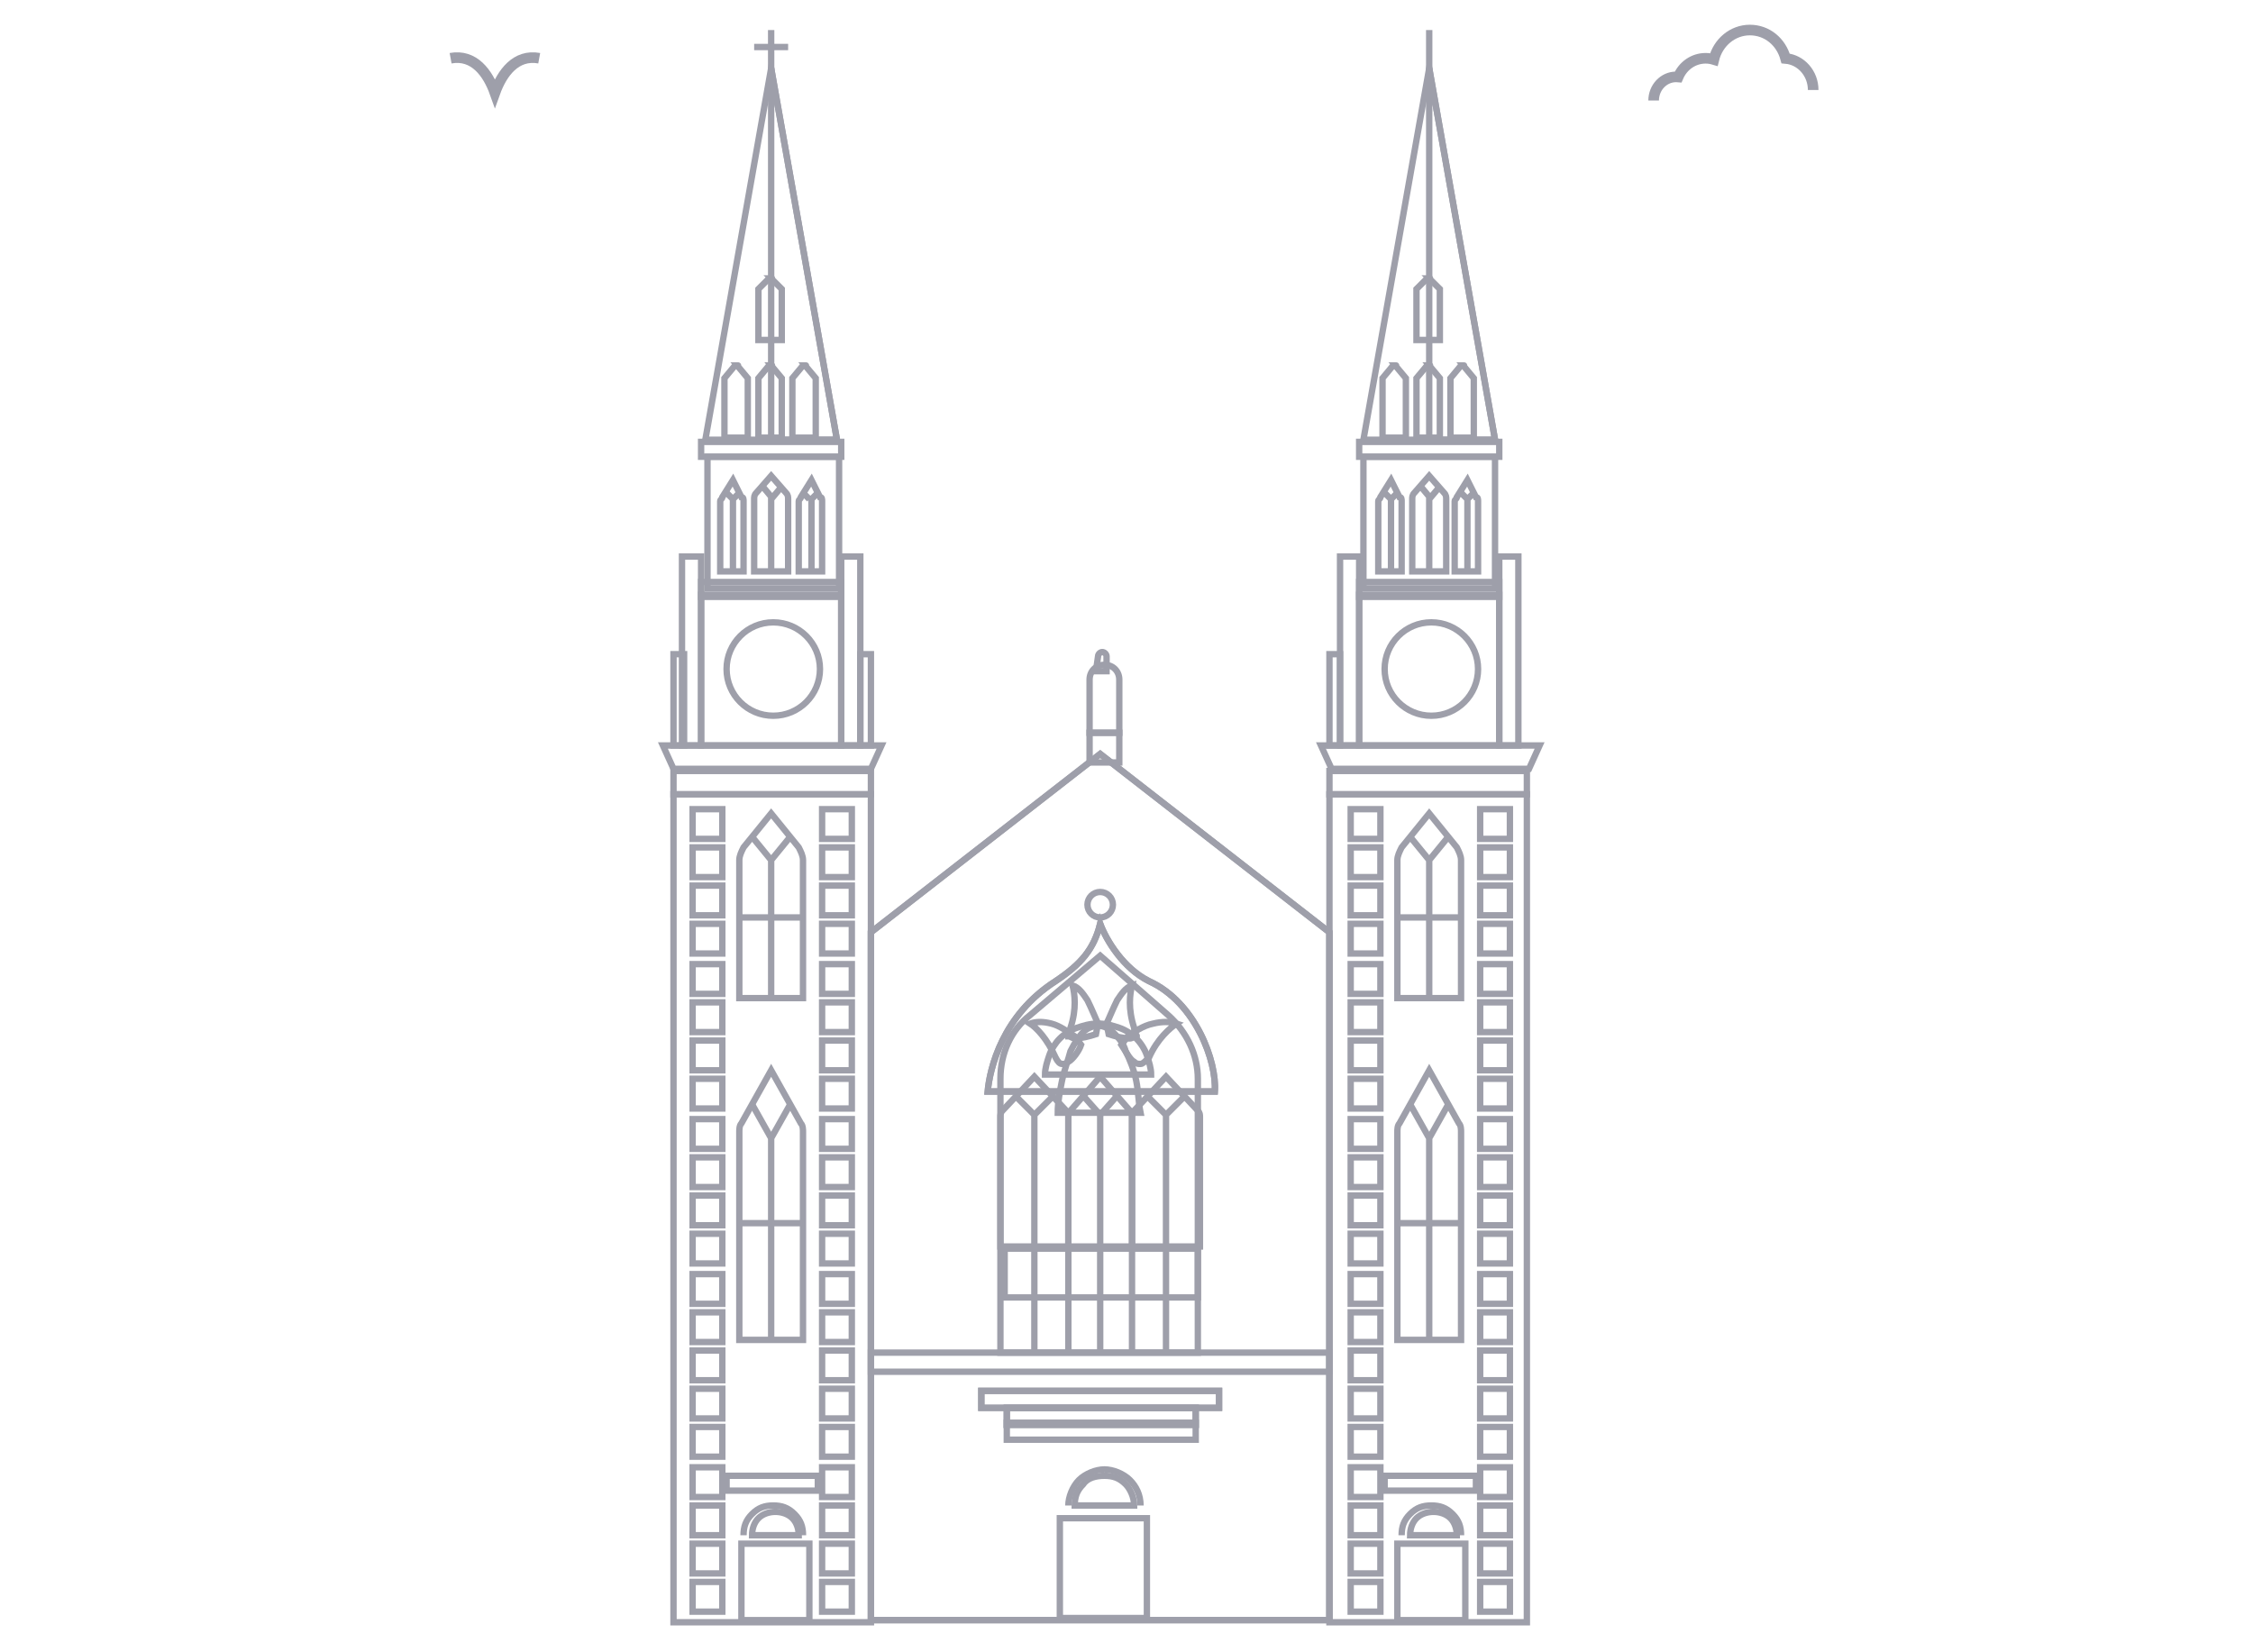 <svg width="75" height="55" viewBox="0 0 75 55" fill="none" xmlns="http://www.w3.org/2000/svg">
<mask id="mask0_674_27" style="mask-type:alpha" maskUnits="userSpaceOnUse" x="0" y="0" width="75" height="55">
<rect width="75" height="55" fill="#D9D9D9"/>
</mask>
<g mask="url(#mask0_674_27)">
<path d="M47.577 2.272L49.768 14.639H45.387L47.577 2.272Z" stroke="#9E9FAA" stroke-width="0.212" stroke-miterlimit="10"/>
<path d="M47.577 2.272L49.768 14.639H47.577V2.272Z" stroke="#9E9FAA" stroke-width="0.212" stroke-miterlimit="10"/>
<path d="M49.909 14.709H45.245V15.204H49.909V14.709Z" stroke="#9E9FAA" stroke-width="0.212" stroke-miterlimit="10"/>
<path d="M49.768 15.204H45.387V19.585H49.768V15.204Z" stroke="#9E9FAA" stroke-width="0.212" stroke-miterlimit="10"/>
<path d="M49.909 19.797H45.245V24.815H49.909V19.797Z" stroke="#9E9FAA" stroke-width="0.212" stroke-miterlimit="10"/>
<path d="M50.828 25.663H44.256V26.44H50.828V25.663Z" stroke="#9E9FAA" stroke-width="0.212" stroke-miterlimit="10"/>
<path d="M50.828 26.44H44.256V54H50.828V26.44Z" stroke="#9E9FAA" stroke-width="0.212" stroke-miterlimit="10"/>
<path d="M46.305 15.981L45.952 16.547C45.952 16.617 45.881 16.617 45.881 16.688V19.02H46.659V16.688C46.659 16.617 46.659 16.547 46.588 16.547L46.305 15.981Z" stroke="#9E9FAA" stroke-width="0.212"/>
<path d="M48.849 15.981L48.496 16.547C48.496 16.617 48.425 16.617 48.425 16.688V19.02H49.203V16.688C49.203 16.617 49.203 16.547 49.132 16.547L48.849 15.981Z" stroke="#9E9FAA" stroke-width="0.212"/>
<path d="M47.507 9.268L47.153 9.621V11.317H47.931V9.621L47.577 9.268C47.648 9.268 47.577 9.268 47.507 9.268Z" stroke="#9E9FAA" stroke-width="0.212" stroke-miterlimit="10"/>
<path d="M47.507 12.165L47.153 12.589V14.568H47.931V12.589L47.577 12.165C47.648 12.165 47.577 12.165 47.507 12.165Z" stroke="#9E9FAA" stroke-width="0.212" stroke-miterlimit="10"/>
<path d="M48.637 12.165L48.284 12.589V14.568H49.061V12.589L48.708 12.165C48.779 12.165 48.708 12.165 48.637 12.165Z" stroke="#9E9FAA" stroke-width="0.212" stroke-miterlimit="10"/>
<path d="M46.376 12.165L46.023 12.589V14.568H46.8V12.589L46.447 12.165C46.517 12.165 46.447 12.165 46.376 12.165Z" stroke="#9E9FAA" stroke-width="0.212" stroke-miterlimit="10"/>
<path d="M47.577 15.84L47.083 16.405C47.012 16.476 47.012 16.547 47.012 16.617V19.02H48.143V16.617C48.143 16.547 48.143 16.476 48.072 16.405L47.577 15.84Z" stroke="#9E9FAA" stroke-width="0.212"/>
<path d="M47.577 27.076L46.659 28.207C46.588 28.348 46.517 28.489 46.517 28.631V33.224H48.637V28.631C48.637 28.489 48.567 28.348 48.496 28.207L47.577 27.076Z" stroke="#9E9FAA" stroke-width="0.212"/>
<path d="M47.577 35.627L46.588 37.393C46.517 37.464 46.517 37.605 46.517 37.676V44.601H48.637V37.676C48.637 37.605 48.637 37.464 48.567 37.393L47.577 35.627Z" stroke="#9E9FAA" stroke-width="0.212"/>
<path d="M46.093 16.405L46.305 16.617M46.305 16.617L46.517 16.405M46.305 16.617V19.02" stroke="#9E9FAA" stroke-width="0.212"/>
<path d="M48.637 16.405L48.849 16.617M48.849 16.617L49.061 16.405M48.849 16.617V19.02" stroke="#9E9FAA" stroke-width="0.212"/>
<path d="M47.295 16.193L47.648 16.617M47.931 16.193L47.577 16.617V19.02" stroke="#9E9FAA" stroke-width="0.212"/>
<path d="M46.941 27.853L47.577 28.631M47.577 28.631L48.213 27.853M47.577 28.631V33.153" stroke="#9E9FAA" stroke-width="0.212"/>
<path d="M46.941 36.757L47.577 37.888M47.577 37.888L48.213 36.757M47.577 37.888V44.672" stroke="#9E9FAA" stroke-width="0.212"/>
<path d="M45.245 18.525H44.609V24.815H45.245V18.525Z" stroke="#9E9FAA" stroke-width="0.212" stroke-miterlimit="10"/>
<path d="M50.545 18.525H49.909V24.815H50.545V18.525Z" stroke="#9E9FAA" stroke-width="0.212" stroke-miterlimit="10"/>
<path d="M44.609 21.776H44.256V24.815H44.609V21.776Z" stroke="#9E9FAA" stroke-width="0.212" stroke-miterlimit="10"/>
<path d="M49.909 19.373H45.245V19.868H49.909V19.373Z" stroke="#9E9FAA" stroke-width="0.212" stroke-miterlimit="10"/>
<path d="M43.973 24.815H51.252L50.899 25.592H44.327L43.973 24.815Z" stroke="#9E9FAA" stroke-width="0.212" stroke-miterlimit="10"/>
<path d="M47.648 23.825C48.507 23.825 49.203 23.129 49.203 22.271C49.203 21.412 48.507 20.716 47.648 20.716C46.789 20.716 46.093 21.412 46.093 22.271C46.093 23.129 46.789 23.825 47.648 23.825Z" stroke="#9E9FAA" stroke-width="0.212"/>
<path d="M45.952 26.935H44.963V27.924H45.952V26.935Z" stroke="#9E9FAA" stroke-width="0.212" stroke-miterlimit="10"/>
<path d="M50.263 26.935H49.273V27.924H50.263V26.935Z" stroke="#9E9FAA" stroke-width="0.212" stroke-miterlimit="10"/>
<path d="M45.952 28.207H44.963V29.196H45.952V28.207Z" stroke="#9E9FAA" stroke-width="0.212" stroke-miterlimit="10"/>
<path d="M50.263 28.207H49.273V29.196H50.263V28.207Z" stroke="#9E9FAA" stroke-width="0.212" stroke-miterlimit="10"/>
<path d="M45.952 29.479H44.963V30.468H45.952V29.479Z" stroke="#9E9FAA" stroke-width="0.212" stroke-miterlimit="10"/>
<path d="M50.263 29.479H49.273V30.468H50.263V29.479Z" stroke="#9E9FAA" stroke-width="0.212" stroke-miterlimit="10"/>
<path d="M45.952 30.751H44.963V31.74H45.952V30.751Z" stroke="#9E9FAA" stroke-width="0.212" stroke-miterlimit="10"/>
<path d="M50.263 30.751H49.273V31.74H50.263V30.751Z" stroke="#9E9FAA" stroke-width="0.212" stroke-miterlimit="10"/>
<path d="M45.952 32.093H44.963V33.083H45.952V32.093Z" stroke="#9E9FAA" stroke-width="0.212" stroke-miterlimit="10"/>
<path d="M50.263 32.093H49.273V33.083H50.263V32.093Z" stroke="#9E9FAA" stroke-width="0.212" stroke-miterlimit="10"/>
<path d="M45.952 33.365H44.963V34.355H45.952V33.365Z" stroke="#9E9FAA" stroke-width="0.212" stroke-miterlimit="10"/>
<path d="M50.263 33.365H49.273V34.355H50.263V33.365Z" stroke="#9E9FAA" stroke-width="0.212" stroke-miterlimit="10"/>
<path d="M45.952 34.637H44.963V35.627H45.952V34.637Z" stroke="#9E9FAA" stroke-width="0.212" stroke-miterlimit="10"/>
<path d="M50.263 34.637H49.273V35.627H50.263V34.637Z" stroke="#9E9FAA" stroke-width="0.212" stroke-miterlimit="10"/>
<path d="M45.952 35.909H44.963V36.899H45.952V35.909Z" stroke="#9E9FAA" stroke-width="0.212" stroke-miterlimit="10"/>
<path d="M50.263 35.909H49.273V36.899H50.263V35.909Z" stroke="#9E9FAA" stroke-width="0.212" stroke-miterlimit="10"/>
<path d="M45.952 37.252H44.963V38.241H45.952V37.252Z" stroke="#9E9FAA" stroke-width="0.212" stroke-miterlimit="10"/>
<path d="M50.263 37.252H49.273V38.241H50.263V37.252Z" stroke="#9E9FAA" stroke-width="0.212" stroke-miterlimit="10"/>
<path d="M45.952 38.524H44.963V39.513H45.952V38.524Z" stroke="#9E9FAA" stroke-width="0.212" stroke-miterlimit="10"/>
<path d="M50.263 38.524H49.273V39.513H50.263V38.524Z" stroke="#9E9FAA" stroke-width="0.212" stroke-miterlimit="10"/>
<path d="M45.952 39.796H44.963V40.785H45.952V39.796Z" stroke="#9E9FAA" stroke-width="0.212" stroke-miterlimit="10"/>
<path d="M50.263 39.796H49.273V40.785H50.263V39.796Z" stroke="#9E9FAA" stroke-width="0.212" stroke-miterlimit="10"/>
<path d="M45.952 41.068H44.963V42.057H45.952V41.068Z" stroke="#9E9FAA" stroke-width="0.212" stroke-miterlimit="10"/>
<path d="M50.263 41.068H49.273V42.057H50.263V41.068Z" stroke="#9E9FAA" stroke-width="0.212" stroke-miterlimit="10"/>
<path d="M45.952 42.411H44.963V43.4H45.952V42.411Z" stroke="#9E9FAA" stroke-width="0.212" stroke-miterlimit="10"/>
<path d="M50.263 42.411H49.273V43.4H50.263V42.411Z" stroke="#9E9FAA" stroke-width="0.212" stroke-miterlimit="10"/>
<path d="M45.952 43.683H44.963V44.672H45.952V43.683Z" stroke="#9E9FAA" stroke-width="0.212" stroke-miterlimit="10"/>
<path d="M50.263 43.683H49.273V44.672H50.263V43.683Z" stroke="#9E9FAA" stroke-width="0.212" stroke-miterlimit="10"/>
<path d="M45.952 44.955H44.963V45.944H45.952V44.955Z" stroke="#9E9FAA" stroke-width="0.212" stroke-miterlimit="10"/>
<path d="M50.263 44.955H49.273V45.944H50.263V44.955Z" stroke="#9E9FAA" stroke-width="0.212" stroke-miterlimit="10"/>
<path d="M45.952 46.227H44.963V47.216H45.952V46.227Z" stroke="#9E9FAA" stroke-width="0.212" stroke-miterlimit="10"/>
<path d="M50.263 46.227H49.273V47.216H50.263V46.227Z" stroke="#9E9FAA" stroke-width="0.212" stroke-miterlimit="10"/>
<path d="M45.952 47.499H44.963V48.488H45.952V47.499Z" stroke="#9E9FAA" stroke-width="0.212" stroke-miterlimit="10"/>
<path d="M50.263 47.499H49.273V48.488H50.263V47.499Z" stroke="#9E9FAA" stroke-width="0.212" stroke-miterlimit="10"/>
<path d="M45.952 48.841H44.963V49.831H45.952V48.841Z" stroke="#9E9FAA" stroke-width="0.212" stroke-miterlimit="10"/>
<path d="M50.263 48.841H49.273V49.831H50.263V48.841Z" stroke="#9E9FAA" stroke-width="0.212" stroke-miterlimit="10"/>
<path d="M45.952 50.113H44.963V51.103H45.952V50.113Z" stroke="#9E9FAA" stroke-width="0.212" stroke-miterlimit="10"/>
<path d="M50.263 50.113H49.273V51.103H50.263V50.113Z" stroke="#9E9FAA" stroke-width="0.212" stroke-miterlimit="10"/>
<path d="M45.952 51.385H44.963V52.375H45.952V51.385Z" stroke="#9E9FAA" stroke-width="0.212" stroke-miterlimit="10"/>
<path d="M50.263 51.385H49.273V52.375H50.263V51.385Z" stroke="#9E9FAA" stroke-width="0.212" stroke-miterlimit="10"/>
<path d="M45.952 52.657H44.963V53.647H45.952V52.657Z" stroke="#9E9FAA" stroke-width="0.212" stroke-miterlimit="10"/>
<path d="M50.263 52.657H49.273V53.647H50.263V52.657Z" stroke="#9E9FAA" stroke-width="0.212" stroke-miterlimit="10"/>
<path d="M46.517 30.539H48.637" stroke="#9E9FAA" stroke-width="0.212"/>
<path d="M46.517 40.715H48.637" stroke="#9E9FAA" stroke-width="0.212"/>
<path d="M49.132 49.124H46.093V49.619H49.132V49.124Z" stroke="#9E9FAA" stroke-width="0.212" stroke-miterlimit="10"/>
<path d="M48.779 51.385H46.517V53.929H48.779V51.385Z" stroke="#9E9FAA" stroke-width="0.212" stroke-miterlimit="10"/>
<path d="M48.496 51.103C48.496 50.891 48.425 50.679 48.284 50.537C48.143 50.396 47.931 50.325 47.719 50.325C47.507 50.325 47.295 50.396 47.153 50.537C47.012 50.679 46.941 50.891 46.941 51.103H48.496Z" stroke="#9E9FAA" stroke-width="0.212" stroke-miterlimit="10"/>
<path d="M48.637 51.103C48.637 50.82 48.567 50.608 48.355 50.396C48.143 50.184 47.931 50.113 47.648 50.113C47.365 50.113 47.153 50.184 46.941 50.396C46.729 50.608 46.659 50.82 46.659 51.103" stroke="#9E9FAA" stroke-width="0.212"/>
<path d="M47.577 1V2.625" stroke="#9E9FAA" stroke-width="0.212"/>
<path d="M36.624 25.097L44.256 31.033V53.929H28.992V31.033L36.624 25.097Z" stroke="#9E9FAA" stroke-width="0.212" stroke-miterlimit="10"/>
<path d="M36.624 25.097L44.256 31.033V53.929H28.992V31.033L36.624 25.097Z" stroke="#9E9FAA" stroke-width="0.212"/>
<path d="M44.256 45.025H28.992V45.661H44.256V45.025Z" stroke="#9E9FAA" stroke-width="0.212" stroke-miterlimit="10"/>
<path d="M40.581 46.297H32.667V46.863H40.581V46.297Z" stroke="#9E9FAA" stroke-width="0.212" stroke-miterlimit="10"/>
<path d="M40.581 46.297H32.667V46.863H40.581V46.297Z" stroke="#9E9FAA" stroke-width="0.212" stroke-miterlimit="10"/>
<path d="M39.804 46.863H33.515V47.428H39.804V46.863Z" stroke="#9E9FAA" stroke-width="0.212" stroke-miterlimit="10"/>
<path d="M39.804 46.863H33.515V47.428H39.804V46.863Z" stroke="#9E9FAA" stroke-width="0.212" stroke-miterlimit="10"/>
<path d="M39.804 47.357H33.515V47.923H39.804V47.357Z" stroke="#9E9FAA" stroke-width="0.212" stroke-miterlimit="10"/>
<path d="M38.179 50.537H35.281V53.859H38.179V50.537Z" stroke="#9E9FAA" stroke-width="0.212" stroke-miterlimit="10"/>
<path d="M37.755 50.113C37.755 49.831 37.613 49.548 37.472 49.407C37.26 49.195 37.048 49.124 36.765 49.124C36.483 49.124 36.2 49.195 36.059 49.407C35.847 49.619 35.776 49.831 35.776 50.113H37.755Z" stroke="#9E9FAA" stroke-width="0.212" stroke-miterlimit="10"/>
<path d="M37.967 50.113C37.967 49.76 37.825 49.477 37.613 49.265C37.401 49.053 37.048 48.912 36.765 48.912C36.483 48.912 36.129 49.053 35.917 49.265C35.705 49.477 35.564 49.831 35.564 50.113" stroke="#9E9FAA" stroke-width="0.212"/>
<path d="M35.14 32.659C33.373 33.789 32.949 35.556 32.879 36.333H40.44C40.511 35.344 39.804 33.365 38.249 32.659C37.401 32.235 36.836 31.316 36.624 30.751C36.412 31.599 35.988 32.093 35.14 32.659Z" stroke="#9E9FAA" stroke-width="0.212"/>
<path d="M35.14 32.659C33.373 33.789 32.949 35.556 32.879 36.333H40.44C40.511 35.344 39.804 33.365 38.249 32.659C37.401 32.235 36.836 31.316 36.624 30.751C36.412 31.599 35.988 32.093 35.14 32.659Z" stroke="#9E9FAA" stroke-width="0.212" stroke-miterlimit="10"/>
<path d="M36.624 30.539C36.858 30.539 37.048 30.349 37.048 30.115C37.048 29.881 36.858 29.691 36.624 29.691C36.39 29.691 36.2 29.881 36.2 30.115C36.2 30.349 36.39 30.539 36.624 30.539Z" stroke="#9E9FAA" stroke-width="0.212" stroke-miterlimit="10"/>
<path d="M36.624 31.811L34.292 33.789C33.656 34.284 33.303 35.061 33.303 35.909V45.025H39.875V35.909C39.875 35.132 39.521 34.355 38.885 33.789L36.624 31.811Z" stroke="#9E9FAA" stroke-width="0.212"/>
<path d="M35.14 35.203C34.857 34.567 34.504 34.213 34.292 34.072C34.504 34.001 34.716 34.001 34.999 34.072C35.281 34.143 35.564 34.355 35.776 34.496L35.988 34.779C35.917 34.991 35.705 35.273 35.564 35.344C35.493 35.415 35.423 35.415 35.352 35.415C35.281 35.415 35.211 35.344 35.14 35.203Z" stroke="#9E9FAA" stroke-width="0.212"/>
<path d="M35.635 34.213C35.847 33.577 35.776 33.083 35.705 32.8C35.917 32.871 36.059 33.083 36.2 33.295C36.341 33.577 36.483 33.931 36.553 34.072L36.483 34.425C36.271 34.496 35.988 34.567 35.776 34.567C35.705 34.567 35.635 34.496 35.564 34.496C35.564 34.496 35.564 34.425 35.635 34.213Z" stroke="#9E9FAA" stroke-width="0.212"/>
<path d="M38.249 35.203C38.532 34.567 38.956 34.213 39.168 34.072C38.956 34.001 38.673 34.001 38.391 34.072C38.037 34.143 37.755 34.355 37.543 34.496L37.331 34.779C37.472 34.991 37.613 35.273 37.755 35.344C37.825 35.415 37.896 35.415 37.967 35.415C38.037 35.415 38.108 35.344 38.249 35.203Z" stroke="#9E9FAA" stroke-width="0.212"/>
<path d="M37.755 34.213C37.543 33.577 37.613 33.083 37.684 32.8C37.472 32.871 37.331 33.083 37.189 33.295C37.048 33.577 36.907 33.931 36.836 34.072L36.907 34.425C37.119 34.496 37.401 34.567 37.613 34.567C37.684 34.567 37.755 34.496 37.825 34.496C37.896 34.496 37.755 34.425 37.755 34.213Z" stroke="#9E9FAA" stroke-width="0.212"/>
<path d="M38.32 35.768C38.32 35.556 38.249 35.344 38.179 35.132C38.108 34.92 37.967 34.708 37.825 34.567C37.684 34.425 37.472 34.284 37.26 34.213C37.048 34.143 36.836 34.072 36.553 34.072C36.271 34.072 36.059 34.143 35.847 34.213C35.635 34.284 35.423 34.425 35.281 34.567C35.14 34.708 34.999 34.92 34.928 35.132C34.857 35.344 34.787 35.556 34.787 35.768H38.32Z" stroke="#9E9FAA" stroke-width="0.212"/>
<path d="M37.825 35.98C37.896 36.333 37.896 36.687 37.967 37.04H35.211C35.211 36.687 35.281 36.333 35.352 35.98C35.423 35.627 35.564 35.273 35.635 34.991C35.776 34.708 35.917 34.496 36.059 34.355C36.2 34.213 36.412 34.143 36.553 34.143C36.695 34.143 36.907 34.213 37.048 34.355C37.189 34.496 37.401 34.708 37.472 34.991C37.613 35.273 37.755 35.627 37.825 35.98Z" stroke="#9E9FAA" stroke-width="0.212"/>
<path d="M34.433 35.839L33.373 36.969C33.303 37.04 33.303 37.111 33.303 37.181V41.492H35.564V37.181C35.564 37.111 35.564 37.04 35.493 36.969L34.433 35.839Z" stroke="#9E9FAA" stroke-width="0.212"/>
<path d="M36.624 35.839L35.635 36.969C35.564 37.04 35.564 37.111 35.564 37.181V41.492H37.684V37.181C37.684 37.111 37.684 37.04 37.613 36.969L36.624 35.839Z" stroke="#9E9FAA" stroke-width="0.212"/>
<path d="M38.815 35.839L37.755 36.969C37.684 37.04 37.684 37.111 37.684 37.181V41.492H39.945V37.181C39.945 37.111 39.945 37.04 39.875 36.969L38.815 35.839Z" stroke="#9E9FAA" stroke-width="0.212"/>
<path d="M38.179 36.475L38.815 37.111M38.815 37.111L39.451 36.475M38.815 37.111V44.955" stroke="#9E9FAA" stroke-width="0.212"/>
<path d="M33.797 36.475L34.433 37.111M34.433 37.111L35.069 36.475M34.433 37.111V44.955" stroke="#9E9FAA" stroke-width="0.212"/>
<path d="M36.059 36.475L36.624 37.111M36.624 37.111L37.189 36.475M36.624 37.111V45.025" stroke="#9E9FAA" stroke-width="0.212"/>
<path d="M39.875 41.563H33.444V43.188H39.875V41.563Z" stroke="#9E9FAA" stroke-width="0.212"/>
<path d="M37.684 41.492V45.025" stroke="#9E9FAA" stroke-width="0.212"/>
<path d="M35.564 41.492V45.025" stroke="#9E9FAA" stroke-width="0.212"/>
<path d="M36.553 21.847C36.553 21.776 36.624 21.705 36.695 21.705C36.765 21.705 36.836 21.776 36.836 21.847V22.341H36.483L36.553 21.847Z" stroke="#9E9FAA" stroke-width="0.212" stroke-miterlimit="10"/>
<path d="M37.26 24.391H36.271V25.38H37.26V24.391Z" stroke="#9E9FAA" stroke-width="0.212" stroke-miterlimit="10"/>
<path d="M36.271 22.624C36.271 22.341 36.483 22.129 36.765 22.129C37.048 22.129 37.26 22.341 37.26 22.624V24.391H36.271V22.624Z" stroke="#9E9FAA" stroke-width="0.212" stroke-miterlimit="10"/>
<path d="M25.671 2.272L27.861 14.639H23.48L25.671 2.272Z" stroke="#9E9FAA" stroke-width="0.212" stroke-miterlimit="10"/>
<path d="M25.671 2.272L27.861 14.639H25.671V2.272Z" stroke="#9E9FAA" stroke-width="0.212" stroke-miterlimit="10"/>
<path d="M28.003 14.709H23.339V15.204H28.003V14.709Z" stroke="#9E9FAA" stroke-width="0.212" stroke-miterlimit="10"/>
<path d="M27.932 15.204H23.551V19.585H27.932V15.204Z" stroke="#9E9FAA" stroke-width="0.212" stroke-miterlimit="10"/>
<path d="M28.003 19.797H23.339V24.815H28.003V19.797Z" stroke="#9E9FAA" stroke-width="0.212" stroke-miterlimit="10"/>
<path d="M28.992 25.663H22.42V26.44H28.992V25.663Z" stroke="#9E9FAA" stroke-width="0.212" stroke-miterlimit="10"/>
<path d="M28.992 26.44H22.42V54H28.992V26.44Z" stroke="#9E9FAA" stroke-width="0.212" stroke-miterlimit="10"/>
<path d="M24.399 15.981L24.045 16.547C24.045 16.617 23.975 16.617 23.975 16.688V19.02H24.752V16.688C24.752 16.617 24.752 16.547 24.681 16.547L24.399 15.981Z" stroke="#9E9FAA" stroke-width="0.212"/>
<path d="M27.013 15.981L26.66 16.547C26.66 16.617 26.589 16.617 26.589 16.688V19.02H27.367V16.688C27.367 16.617 27.367 16.547 27.296 16.547L27.013 15.981Z" stroke="#9E9FAA" stroke-width="0.212"/>
<path d="M25.6 9.268L25.247 9.621V11.317H26.024V9.621L25.671 9.268C25.741 9.268 25.671 9.268 25.6 9.268Z" stroke="#9E9FAA" stroke-width="0.212" stroke-miterlimit="10"/>
<path d="M25.6 12.165L25.247 12.589V14.568H26.024V12.589L25.671 12.165C25.741 12.165 25.671 12.165 25.6 12.165Z" stroke="#9E9FAA" stroke-width="0.212" stroke-miterlimit="10"/>
<path d="M26.731 12.165L26.377 12.589V14.568H27.155V12.589L26.801 12.165C26.872 12.165 26.801 12.165 26.731 12.165Z" stroke="#9E9FAA" stroke-width="0.212" stroke-miterlimit="10"/>
<path d="M24.469 12.165L24.116 12.589V14.568H24.893V12.589L24.54 12.165C24.611 12.165 24.54 12.165 24.469 12.165Z" stroke="#9E9FAA" stroke-width="0.212" stroke-miterlimit="10"/>
<path d="M25.671 15.84L25.176 16.405C25.105 16.476 25.105 16.547 25.105 16.617V19.02H26.236V16.617C26.236 16.547 26.236 16.476 26.165 16.405L25.671 15.84Z" stroke="#9E9FAA" stroke-width="0.212"/>
<path d="M25.671 27.076L24.752 28.207C24.681 28.348 24.611 28.489 24.611 28.631V33.224H26.731V28.631C26.731 28.489 26.66 28.348 26.589 28.207L25.671 27.076Z" stroke="#9E9FAA" stroke-width="0.212"/>
<path d="M25.671 35.627L24.681 37.393C24.611 37.464 24.611 37.605 24.611 37.676V44.601H26.731V37.676C26.731 37.605 26.731 37.464 26.66 37.393L25.671 35.627Z" stroke="#9E9FAA" stroke-width="0.212"/>
<path d="M24.187 16.405L24.399 16.617M24.399 16.617L24.611 16.405M24.399 16.617V19.02" stroke="#9E9FAA" stroke-width="0.212"/>
<path d="M26.731 16.405L26.943 16.617M27.225 16.405L27.013 16.617V19.02" stroke="#9E9FAA" stroke-width="0.212"/>
<path d="M25.388 16.193L25.741 16.617M26.024 16.193L25.671 16.617V19.02" stroke="#9E9FAA" stroke-width="0.212"/>
<path d="M25.035 27.853L25.671 28.631M25.671 28.631L26.307 27.853M25.671 28.631V33.153" stroke="#9E9FAA" stroke-width="0.212"/>
<path d="M25.035 36.757L25.671 37.888M25.671 37.888L26.307 36.757M25.671 37.888V44.672" stroke="#9E9FAA" stroke-width="0.212"/>
<path d="M23.339 18.525H22.703V24.815H23.339V18.525Z" stroke="#9E9FAA" stroke-width="0.212" stroke-miterlimit="10"/>
<path d="M28.639 18.525H28.003V24.815H28.639V18.525Z" stroke="#9E9FAA" stroke-width="0.212" stroke-miterlimit="10"/>
<path d="M28.992 21.776H28.639V24.815H28.992V21.776Z" stroke="#9E9FAA" stroke-width="0.212" stroke-miterlimit="10"/>
<path d="M22.773 21.776H22.42V24.815H22.773V21.776Z" stroke="#9E9FAA" stroke-width="0.212" stroke-miterlimit="10"/>
<path d="M28.003 19.373H23.339V19.868H28.003V19.373Z" stroke="#9E9FAA" stroke-width="0.212" stroke-miterlimit="10"/>
<path d="M22.067 24.815H29.345L28.992 25.592H22.42L22.067 24.815Z" stroke="#9E9FAA" stroke-width="0.212" stroke-miterlimit="10"/>
<path d="M25.741 23.825C26.6 23.825 27.296 23.129 27.296 22.271C27.296 21.412 26.6 20.716 25.741 20.716C24.883 20.716 24.187 21.412 24.187 22.271C24.187 23.129 24.883 23.825 25.741 23.825Z" stroke="#9E9FAA" stroke-width="0.212"/>
<path d="M24.045 26.935H23.056V27.924H24.045V26.935Z" stroke="#9E9FAA" stroke-width="0.212" stroke-miterlimit="10"/>
<path d="M28.356 26.935H27.367V27.924H28.356V26.935Z" stroke="#9E9FAA" stroke-width="0.212" stroke-miterlimit="10"/>
<path d="M24.045 28.207H23.056V29.196H24.045V28.207Z" stroke="#9E9FAA" stroke-width="0.212" stroke-miterlimit="10"/>
<path d="M28.356 28.207H27.367V29.196H28.356V28.207Z" stroke="#9E9FAA" stroke-width="0.212" stroke-miterlimit="10"/>
<path d="M24.045 29.479H23.056V30.468H24.045V29.479Z" stroke="#9E9FAA" stroke-width="0.212" stroke-miterlimit="10"/>
<path d="M28.356 29.479H27.367V30.468H28.356V29.479Z" stroke="#9E9FAA" stroke-width="0.212" stroke-miterlimit="10"/>
<path d="M24.045 30.751H23.056V31.74H24.045V30.751Z" stroke="#9E9FAA" stroke-width="0.212" stroke-miterlimit="10"/>
<path d="M28.356 30.751H27.367V31.74H28.356V30.751Z" stroke="#9E9FAA" stroke-width="0.212" stroke-miterlimit="10"/>
<path d="M24.045 32.093H23.056V33.083H24.045V32.093Z" stroke="#9E9FAA" stroke-width="0.212" stroke-miterlimit="10"/>
<path d="M28.356 32.093H27.367V33.083H28.356V32.093Z" stroke="#9E9FAA" stroke-width="0.212" stroke-miterlimit="10"/>
<path d="M24.045 33.365H23.056V34.355H24.045V33.365Z" stroke="#9E9FAA" stroke-width="0.212" stroke-miterlimit="10"/>
<path d="M28.356 33.365H27.367V34.355H28.356V33.365Z" stroke="#9E9FAA" stroke-width="0.212" stroke-miterlimit="10"/>
<path d="M24.045 34.637H23.056V35.627H24.045V34.637Z" stroke="#9E9FAA" stroke-width="0.212" stroke-miterlimit="10"/>
<path d="M28.356 34.637H27.367V35.627H28.356V34.637Z" stroke="#9E9FAA" stroke-width="0.212" stroke-miterlimit="10"/>
<path d="M24.045 35.909H23.056V36.899H24.045V35.909Z" stroke="#9E9FAA" stroke-width="0.212" stroke-miterlimit="10"/>
<path d="M28.356 35.909H27.367V36.899H28.356V35.909Z" stroke="#9E9FAA" stroke-width="0.212" stroke-miterlimit="10"/>
<path d="M24.045 37.252H23.056V38.241H24.045V37.252Z" stroke="#9E9FAA" stroke-width="0.212" stroke-miterlimit="10"/>
<path d="M28.356 37.252H27.367V38.241H28.356V37.252Z" stroke="#9E9FAA" stroke-width="0.212" stroke-miterlimit="10"/>
<path d="M24.045 38.524H23.056V39.513H24.045V38.524Z" stroke="#9E9FAA" stroke-width="0.212" stroke-miterlimit="10"/>
<path d="M28.356 38.524H27.367V39.513H28.356V38.524Z" stroke="#9E9FAA" stroke-width="0.212" stroke-miterlimit="10"/>
<path d="M24.045 39.796H23.056V40.785H24.045V39.796Z" stroke="#9E9FAA" stroke-width="0.212" stroke-miterlimit="10"/>
<path d="M28.356 39.796H27.367V40.785H28.356V39.796Z" stroke="#9E9FAA" stroke-width="0.212" stroke-miterlimit="10"/>
<path d="M24.045 41.068H23.056V42.057H24.045V41.068Z" stroke="#9E9FAA" stroke-width="0.212" stroke-miterlimit="10"/>
<path d="M28.356 41.068H27.367V42.057H28.356V41.068Z" stroke="#9E9FAA" stroke-width="0.212" stroke-miterlimit="10"/>
<path d="M24.045 42.411H23.056V43.4H24.045V42.411Z" stroke="#9E9FAA" stroke-width="0.212" stroke-miterlimit="10"/>
<path d="M28.356 42.411H27.367V43.4H28.356V42.411Z" stroke="#9E9FAA" stroke-width="0.212" stroke-miterlimit="10"/>
<path d="M24.045 43.683H23.056V44.672H24.045V43.683Z" stroke="#9E9FAA" stroke-width="0.212" stroke-miterlimit="10"/>
<path d="M28.356 43.683H27.367V44.672H28.356V43.683Z" stroke="#9E9FAA" stroke-width="0.212" stroke-miterlimit="10"/>
<path d="M24.045 44.955H23.056V45.944H24.045V44.955Z" stroke="#9E9FAA" stroke-width="0.212" stroke-miterlimit="10"/>
<path d="M28.356 44.955H27.367V45.944H28.356V44.955Z" stroke="#9E9FAA" stroke-width="0.212" stroke-miterlimit="10"/>
<path d="M24.045 46.227H23.056V47.216H24.045V46.227Z" stroke="#9E9FAA" stroke-width="0.212" stroke-miterlimit="10"/>
<path d="M28.356 46.227H27.367V47.216H28.356V46.227Z" stroke="#9E9FAA" stroke-width="0.212" stroke-miterlimit="10"/>
<path d="M24.045 47.499H23.056V48.488H24.045V47.499Z" stroke="#9E9FAA" stroke-width="0.212" stroke-miterlimit="10"/>
<path d="M28.356 47.499H27.367V48.488H28.356V47.499Z" stroke="#9E9FAA" stroke-width="0.212" stroke-miterlimit="10"/>
<path d="M24.045 48.841H23.056V49.831H24.045V48.841Z" stroke="#9E9FAA" stroke-width="0.212" stroke-miterlimit="10"/>
<path d="M28.356 48.841H27.367V49.831H28.356V48.841Z" stroke="#9E9FAA" stroke-width="0.212" stroke-miterlimit="10"/>
<path d="M24.045 50.113H23.056V51.103H24.045V50.113Z" stroke="#9E9FAA" stroke-width="0.212" stroke-miterlimit="10"/>
<path d="M28.356 50.113H27.367V51.103H28.356V50.113Z" stroke="#9E9FAA" stroke-width="0.212" stroke-miterlimit="10"/>
<path d="M24.045 51.385H23.056V52.375H24.045V51.385Z" stroke="#9E9FAA" stroke-width="0.212" stroke-miterlimit="10"/>
<path d="M28.356 51.385H27.367V52.375H28.356V51.385Z" stroke="#9E9FAA" stroke-width="0.212" stroke-miterlimit="10"/>
<path d="M24.045 52.657H23.056V53.647H24.045V52.657Z" stroke="#9E9FAA" stroke-width="0.212" stroke-miterlimit="10"/>
<path d="M28.356 52.657H27.367V53.647H28.356V52.657Z" stroke="#9E9FAA" stroke-width="0.212" stroke-miterlimit="10"/>
<path d="M24.681 30.539H26.731" stroke="#9E9FAA" stroke-width="0.212"/>
<path d="M24.681 40.715H26.731" stroke="#9E9FAA" stroke-width="0.212"/>
<path d="M27.225 49.124H24.187V49.619H27.225V49.124Z" stroke="#9E9FAA" stroke-width="0.212" stroke-miterlimit="10"/>
<path d="M26.943 51.385H24.681V53.929H26.943V51.385Z" stroke="#9E9FAA" stroke-width="0.212" stroke-miterlimit="10"/>
<path d="M26.589 51.103C26.589 50.891 26.519 50.679 26.377 50.537C26.236 50.396 26.024 50.325 25.812 50.325C25.6 50.325 25.388 50.396 25.247 50.537C25.105 50.679 25.035 50.891 25.035 51.103H26.589Z" stroke="#9E9FAA" stroke-width="0.212" stroke-miterlimit="10"/>
<path d="M26.731 51.103C26.731 50.82 26.66 50.608 26.448 50.396C26.236 50.184 26.024 50.113 25.741 50.113C25.459 50.113 25.247 50.184 25.035 50.396C24.823 50.608 24.752 50.82 24.752 51.103" stroke="#9E9FAA" stroke-width="0.212"/>
<path d="M25.671 1V2.625" stroke="#9E9FAA" stroke-width="0.212"/>
<path d="M26.236 1.565H25.105" stroke="#9E9FAA" stroke-width="0.212"/>
<path d="M15 1.938C15.785 1.795 16.242 2.437 16.475 3.09C16.71 2.435 17.169 1.795 17.95 1.938" stroke="#9E9FAA" stroke-width="0.353" stroke-miterlimit="10"/>
<path d="M55.048 3.346C55.048 2.912 55.383 2.559 55.795 2.559C55.818 2.559 55.84 2.561 55.864 2.563C56.024 2.185 56.378 1.94 56.779 1.94C56.872 1.94 56.963 1.954 57.052 1.981C57.19 1.411 57.678 1 58.251 1C58.824 1 59.291 1.391 59.441 1.945C59.956 1.989 60.359 2.444 60.359 2.997" stroke="#9E9FAA" stroke-width="0.353" stroke-miterlimit="10"/>
</g>
</svg>
